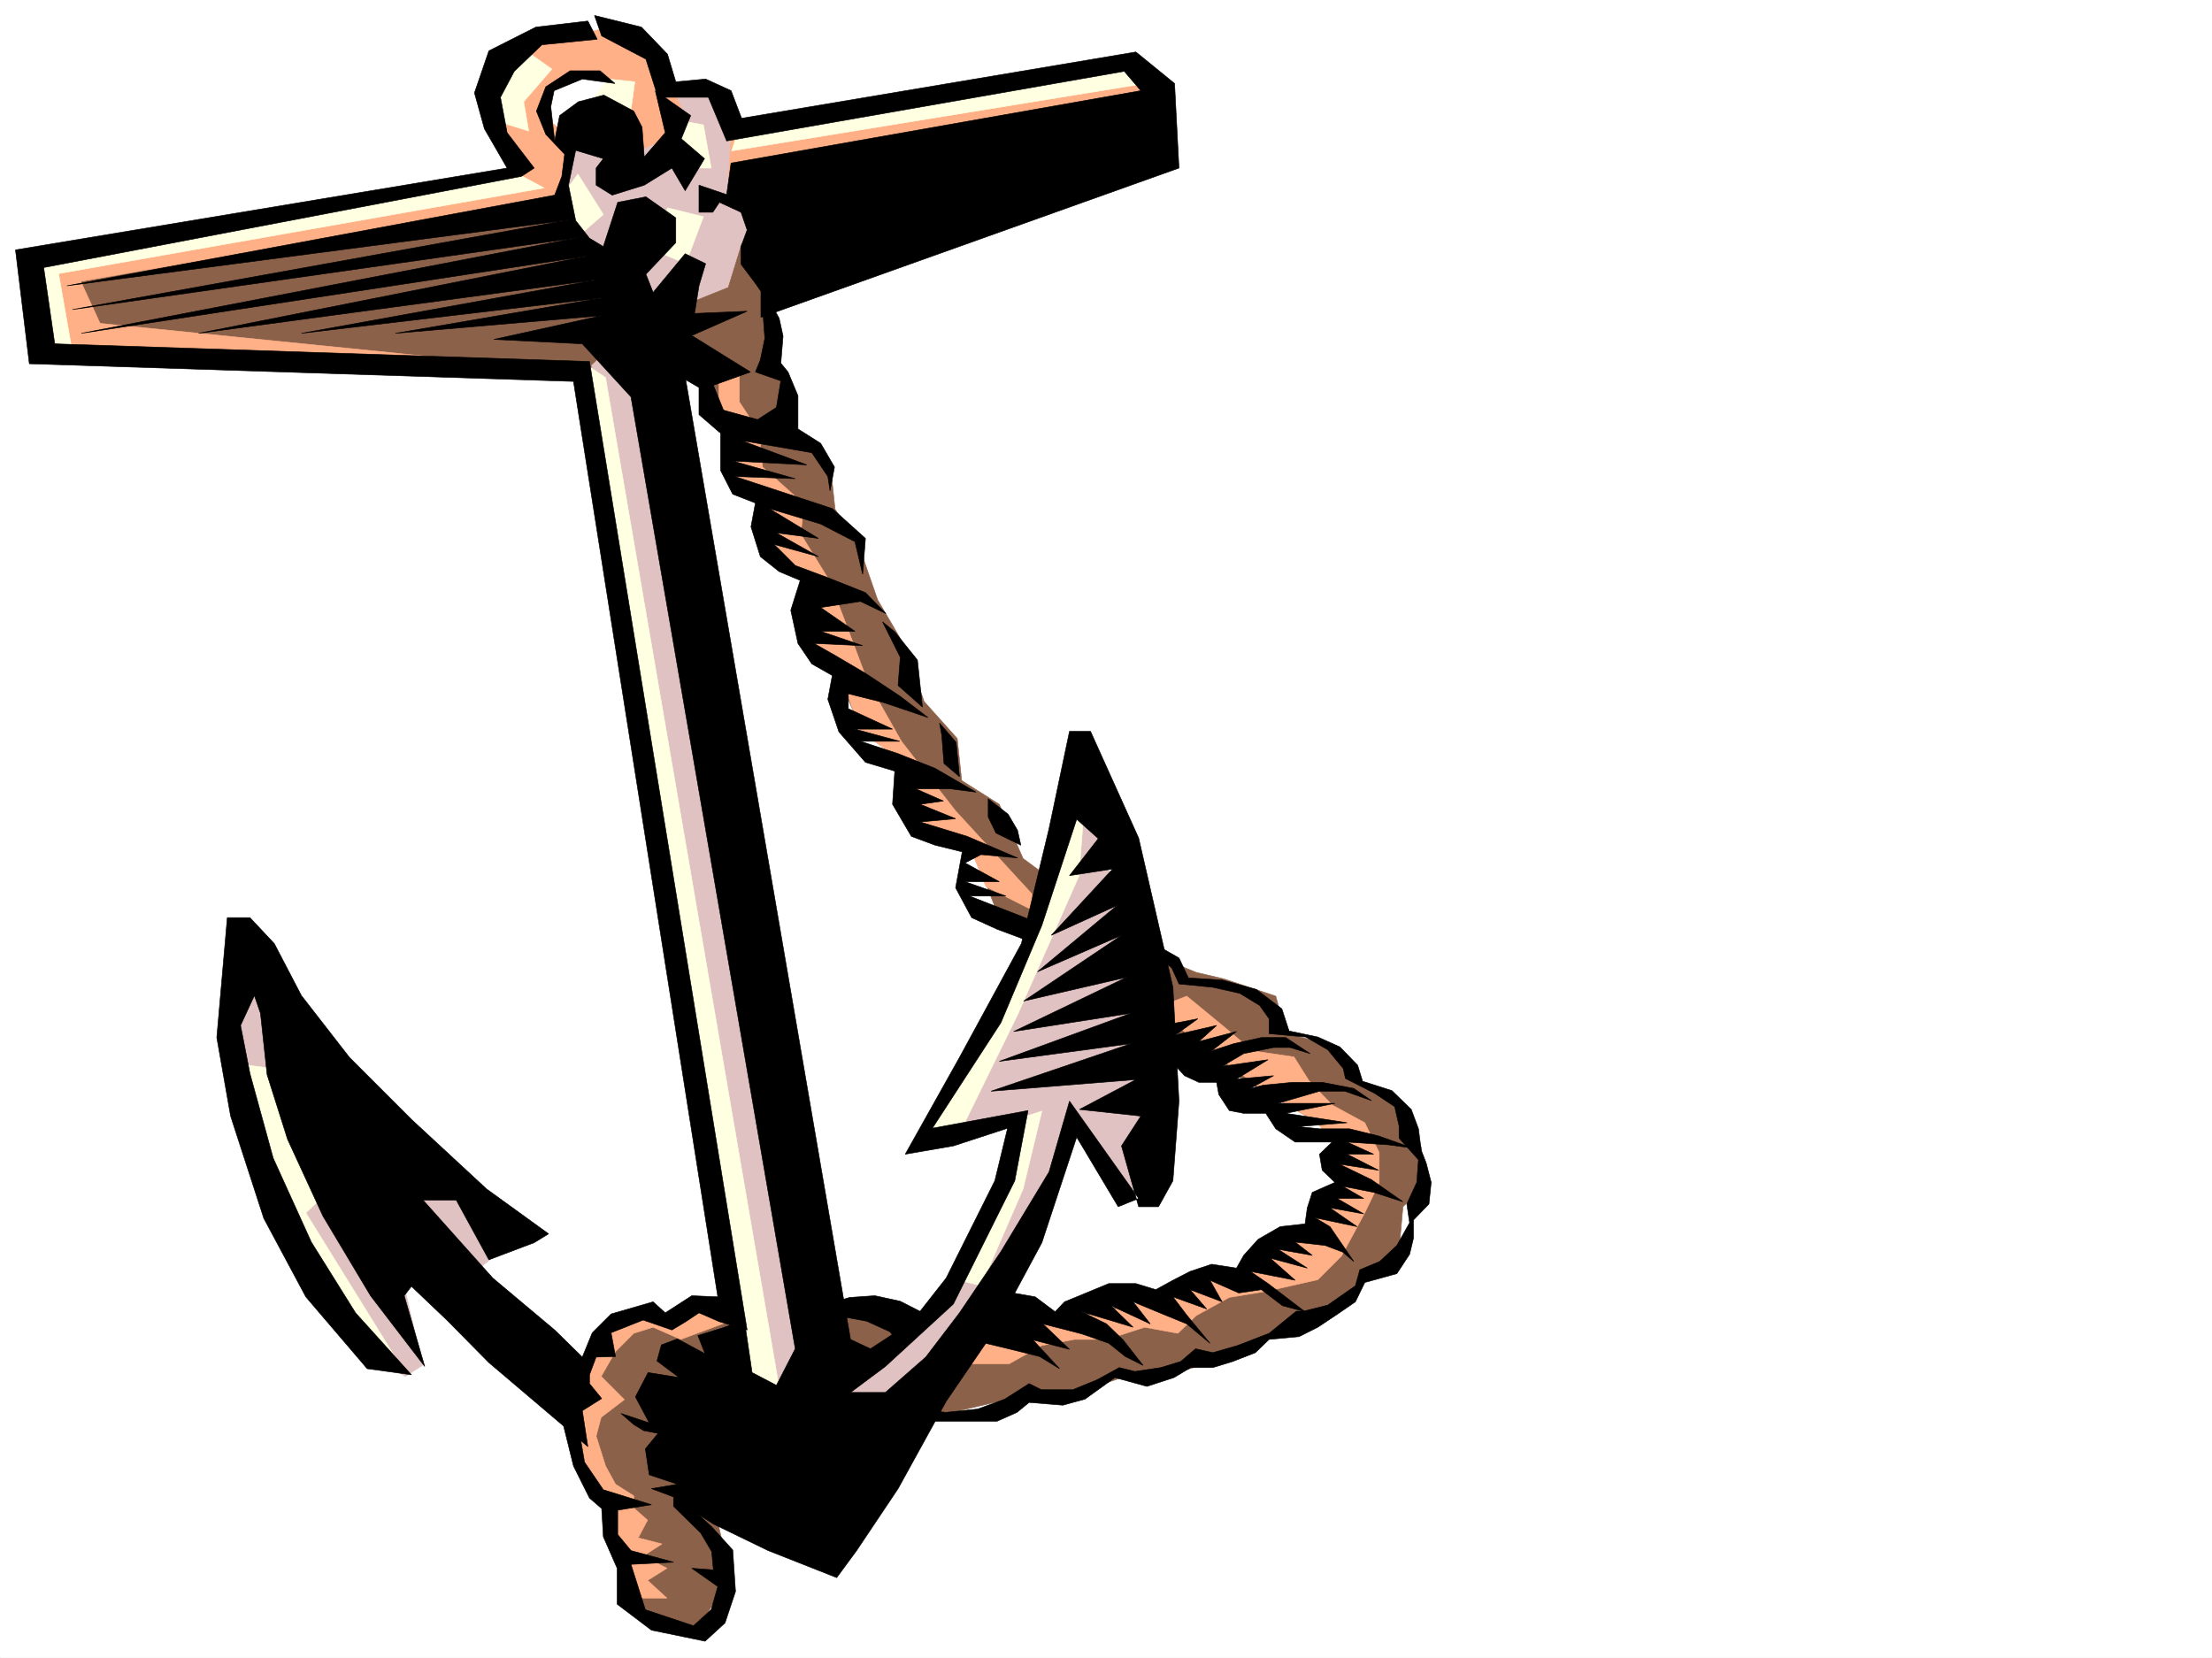 <svg xmlns="http://www.w3.org/2000/svg" width="2997.016" height="2246.297"><rect width="100%" height="100%" fill="#333333" stroke="none"/><defs><clipPath id="a"><path d="M0 0h2997v2244.137H0Zm0 0"/></clipPath></defs><path fill="#fff" d="M0 2246.297h2997.016V0H0Zm0 0"/><g clip-path="url(#a)" transform="translate(0 2.16)"><path fill="#fff" fill-rule="evenodd" stroke="#fff" stroke-linecap="square" stroke-linejoin="bevel" stroke-miterlimit="10" stroke-width=".743" d="M.742 2244.137h2995.531V-2.16H.743Zm0 0"/></g><path fill="#e1c2c2" fill-rule="evenodd" stroke="#e1c2c2" stroke-linecap="square" stroke-linejoin="bevel" stroke-miterlimit="10" stroke-width=".743" d="m334.93 1268.836 160.312 217.941 212.04 185.766-64.438 50.945-98.883 2.973 28.465 123.594-23.227 14.976-65.18-39.687-113.156-196.242-59.156-203.711 8.211-101.153zM795.723 152.805l101.152-33.707 82.383 8.992 69.68 122.07-31.438 154.29-189.559 17.245-101.933-155.03Zm0 0"/><path fill="#8c614a" fill-rule="evenodd" stroke="#8c614a" stroke-linecap="square" stroke-linejoin="bevel" stroke-miterlimit="10" stroke-width=".743" d="m83.164 364.02 673.578-113.86 83.164 244.926-101.894 8.25-647.34-49.426Zm0 0"/><path fill="#ffb087" fill-rule="evenodd" stroke="#ffb087" stroke-linecap="square" stroke-linejoin="bevel" stroke-miterlimit="10" stroke-width=".743" d="m991.262 176.77 553.695-98.141 30.734 57.676L986.766 241.91Zm-938.828 179 660.125-130.32-50.989-56.93-12.707-57.672 38.203-40.43 63.692-16.5 69.676-15.719 56.93 15.719 26.238 48.68 18.726 41.957-12.746 40.465-38.2 16.464-31.476-48.68-56.93 15.716 50.95-40.43-19.473-25.492-37.457-6.723-38.984 32.215-5.98 24.715 38.198 32.215-6.726 81.644-654.102 114.602 26.196 56.89 647.379 65.18-724.524-24.711zm0 0"/><path fill="#8c614a" fill-rule="evenodd" stroke="#8c614a" stroke-linecap="square" stroke-linejoin="bevel" stroke-miterlimit="10" stroke-width=".743" d="m1004.754 331.059-17.988 58.418-57.711 23.222 18.77 82.387 50.945 89.144 50.167 97.36 44.22 107.137 26.237 89.109 38.2 89.144 75.66 82.387 18.766 56.93 70.421 56.93 25.453 65.14 50.204 23.969 260.757 195.5 126.606 73.43 32.219 40.425-5.98 90.637-77.184 41.172-68.934 48.719-120.625 23.968-95.91 16.461-89.149 23.97-196.32-23.97H966.551l-95.168 15.72-56.93 32.96-26.234 48.68 7.504 90.633 38.203 72.648 18.726 81.68 5.985 56.89 89.187 23.97 31.434-56.892v-56.93l-18.727-80.898 329.692-97.398 107.875-25.453h57.71l68.934-23.227 32.219 6.766 76.402-23.969 38.239-8.25 76.402-48.68 75.7-32.96 37.456-32.22 33.703-23.968 5.985-66.668 24.75-23.965v-56.93l-24.75-40.43-26.2-32.96-32.218-16.461-37.496-47.938-62.91-16.5-13.493-50.168-69.675-23.222-38.239-8.992-56.93-23.227-177.554-131.062-32.219-73.43-50.945-32.18-6.024-56.93-44.925-50.207-24.75-72.644-38.2-65.14-25.492-73.43-32.219-49.426-5.984-56.93-50.945-48.68-12.004-72.644-20.215-24.711 6.727-89.148-25.457-90.637zm0 0"/><path fill="#ffb087" fill-rule="evenodd" stroke="#ffb087" stroke-linecap="square" stroke-linejoin="bevel" stroke-miterlimit="10" stroke-width=".743" d="M972.535 1774.398H935.82l-32.218 16.5-32.22-8.25-43.44 15.72-32.22 41.21-18.726 32.219v48.68l11.223 82.382 32.215 32.22 7.507 41.171 24.711 32.219-6.761 32.96 12.746 23.97h44.965l-26.239-23.97 26.239-16.46-32.22-16.5 25.493-16.461-32.219-8.25 12.707-23.969-18.726-16.5v-16.46l-24.711-15.72-13.492-24.71-12.747-40.47 6.766-25.452 31.438-23.97-31.438-31.476 19.473-33.703 24.71-24.71 26.235-8.25 37.457 16.5 64.438-23.97zm406.09 16.5 90.676-8.25 75.656-16.46 81.68-23.97 63.695-24.75 70.418-40.429 44.184-56.93 12.746-50.168-32.219-48.675-69.676-40.47-152.097-113.858 44.222-17.207 50.946 41.918 38.203 32.218 56.183 8.25 20.254 32.219 31.438 32.96 44.222 23.97 19.473 40.425v41.215l-19.473 40.43-31.476 58.414-32.219 32.219-69.676 15.718-50.203 8.25-44.965 24.711-24.71 23.97-44.966-8.25-50.949 16.5h-44.183l-44.22 8.25-44.183 24.71h-56.968v-32.96zM1001.742 508.574v35.973l26.98 41.172 4.497 47.191 56.183 50.207-4.496 40.43 38.242 62.168 20.958 53.918 31.476 83.91 45.707 80.898 73.43 94.348 103.379 112.371v21.703l-62.168-31.437-20.254-49.461-72.649-35.192-15.011-80.898-62.172-44.926-21.738-62.168-38.2-44.965-9.738-44.183v-58.414l-38.98-26.98-13.493-44.184v-26.938l-38.941-21.742-13.492-31.473 3.754-36.675-20.996-44.184v-44.965zm0 0"/><path fill="#e1c2c2" fill-rule="evenodd" stroke="#e1c2c2" stroke-linecap="square" stroke-linejoin="bevel" stroke-miterlimit="10" stroke-width=".743" d="M1001.742 1825.344 801.707 495.086l44.184-41.176 50.984 73.395 247.23 1352.703 89.149-73.39 63.691-80.9 89.188-211.96-120.66 23.969 37.496-89.891 75.656-138.574 64.438-162.535 26.238-65.141 94.387 277.14-12.747 252.391h-38.203l-63.691-81.64-37.457 122.851-101.152 170.79-241.247 259.152zm0 0"/><path fill="#ffffe1" fill-rule="evenodd" stroke="#ffffe1" stroke-linecap="square" stroke-linejoin="bevel" stroke-miterlimit="10" stroke-width=".743" d="m1386.133 1513.758 25.457-8.25-25.457 105.61-56.969 131.1-32.219-8.25 62.953-147.562 12.747-56.93zm56.93-399.211-56.93 194.715-134.113 228.465 50.949-8.25 75.656-154.29 83.168-187.992 7.508-97.398zM312.45 1440.367l57.671 7.469 68.934 172.273-24.711 23.227 126.605 204.492-164.808-179.039zm483.273-945.281 24.71 16.5L1055.7 1880.008l-38.199-14.977-221.777-1345.98Zm28.464-387.992 35.973 3.754-7.508 53.918-56.183-22.442zm177.555 65.926 532.739-83.872 31.472 21.7-574.691 93.644zM44.965 352.016 702.039 235.93l35.23 18.73L79.41 370.746l17.246 98.14-45.707-8.991ZM709.547 66.664l38.203 26.98-38.203 44.184 6.726 39.688-41.21-12.75v-62.91zM772.5 250.16l10.477-14.23 34.449 54.699-34.45 29.953-24.75-35.191zm156.555-85.394 24.008 4.5 10.48 58.453h-41.215v-36.715zm-24.711 116.871 48.718 11.965-24.007 63.695-41.953-17.988zm0 0"/><path fill-rule="evenodd" stroke="#000" stroke-linecap="square" stroke-linejoin="bevel" stroke-miterlimit="10" stroke-width=".743" d="M706.535 238.941 59.2 362.535l14.973 103.34 724.523 23.969 213.567 1312.277-37.5-11.223-27.719-12.003-17.988 12.003-18.727 11.223-38.945-13.492-43.442 17.242 5.985 32.219-26.239.746-8.992 23.965v11.965l16.5 20.253-26.234 16.461 7.508 48.68-134.114-113.86-56.968-57.671-47.938-45.668-9.738 12.707 27.723 95.875-73.43-95.875-64.438-107.836-47.972-104.125-27.723-87.621-8.953-83.129-8.25-23.969-18.73 40.43 12.707 65.18 31.476 114.601 51.692 113.82 59.937 95.875 75.7 83.907-59.942-8.25-83.164-97.36-56.93-106.351-44.965-138.57-18.73-106.391 14.234-162.5h30.692l33 35.191 36.714 70.418 65.18 83.871 83.91 83.907 101.895 94.351 83.906 60.684-19.469 11.96-61.426 23.227-44.222-80.898h-44.965l94.426 105.61 83.91 70.421 37.457 36.715 13.488-32.965 25.492-25.453 56.93-16.5 16.461 14.977 35.973-23.227 35.23 1.523-195.54-1240.367-737.27-23.969-18.73-154.289 666.07-110.847-30.734-53.215-13.488-48.68 19.511-56.93 63.653-32.18 70.46-8.25 12.708 24.712-74.918 7.508L696.8 96.617l-18.73 35.227 8.995 47.937 36.715 47.938zm0 0"/><path fill-rule="evenodd" stroke="#000" stroke-linecap="square" stroke-linejoin="bevel" stroke-miterlimit="10" stroke-width=".743" d="m785.95 1945.93 6.019 35.226 25.457 37.422 65.18 20.254-45.672 7.465v32.965L854.883 2101l57.71 15.719-57.71 2.968 19.512 61.43 65.18 21.738 23.968-21.738 8.992-31.437-35.23-24.711 29.246 2.226-2.266-24.71-14.976-25.454-36.715-35.972v-12.746l-29.989-11.223 35.227-5.98-38.2-12.747-5.237-35.191 17.203-20.996-19.473-3.715-13.488-8.25-17.242-14.977 38.238 12.707-18.73-35.187 17.206-32.961 41.993 6.762-29.989-22.48 5.98-21.743 21.739-8.21 37.461 20.214-9.738-24.711 33.703-10.477 29.25-10.52 10.476 71.165 32.961 17.242 25.496-49.46L854.883 537.78l-65.922-71.906-119.883-5.98 146.117-32.22-279.484 23.97 279.484-47.938-406.836 47.938 400.817-72.649-540.207 72.649 527.5-104.868-686.324 104.868 672.832-129.579-684.837 97.4 672.09-121.367-679.56 89.148 660.833-122.851 9.734-25.454 3.754-29.953-25.492-26.976-12.71-31.477 12.71-32.922 33-21.738h40.43l20.254 17.242-44.223-6.023-38.203 15.758-4.496 21.703 5.242 46.449 6.723-34.45 25.492-18.726 34.449-8.992 40.469 21.7 11.261 21.737 2.97 40.43 28.464-32.922-13.45-56.93 47.938 33.704-12.746 31.437 31.473 26.98-26.234 43.438-17.985-30.691-37.46 23.187-43.438 13.489-21.743-13.489V227.72l9.739-12.746-37.457-11.223-9.739 47.156 9.739 47.934 18.726 23.969 18.73 11.261 19.509-59.941 38.203-7.465 40.468 28.465v33.703l-40.468 42.695 9.734 24.711 43.442-52.433 27.722 13.492-8.992 29.95-5.984 37.456 71.203-3.008-74.957 32.961 79.453 49.422-50.207 17.984 16.46 40.43 66.708 35.973-45.707-.742-29.25-12.004-27.719-23.969v-36.676l-17.988-10.52 223.3 1300.313 26.98 12.707 56.185-36.676 46.453-59.199 65.922-131.805 17.242-71.164-73.43 23.97-65.18 11.222 73.43-131.063 83.91-154.289 37.457-155.812 27.723-131.809h28.465l65.219 144.555 46.449 202.223 8.21 154.289-8.21 107.878-19.512 35.188h-26.937l-23.227-82.383 26.2-40.43-83.169-8.992 76.442-40.468-196.32 15.757 189.554-64.437-178.297 23.969 178.297-65.141-158.824 24.711 152.844-73.43-139.352 32.219 132.625-89.11-113.898 49.422 107.878-89.89-89.148 40.469 83.164-89.891-58.453 8.992 38.98-50.203-29.246-26.195-47.191 143.808-55.445 131.805-92.903 143.066 129.617-23.968-17.984 95.132-83.168 167.036-92.156 84.613-47.195 35.227h47.195l54.699-47.934 45.707-59.942 56.188-83.128 65.18-107.875 27.722-95.875 93.684 131.847-27.723 11.219-56.227-94.348-47.191 143.028-63.695 118.36-65.922 96.612-65.18 118.356-56.187 83.91-26.981 36.676-92.898-36.676-74.176-35.973-20.996-13.488 18.73 17.242 28.465 31.438 3.754 56.183-14.234 42.7-26.977 24.71-72.688-14.976-46.453-35.188v-48.68l-18.726-42.698-2.23-38.2-16.5-14.234-21.7-43.438-15.758-63.695zm0 0"/><path fill-rule="evenodd" stroke="#000" stroke-linecap="square" stroke-linejoin="bevel" stroke-miterlimit="10" stroke-width=".743" d="m805.46 20.957 63.653 15.758 35.23 36.676 11.262 37.457 40.43-3.754 34.485 15.758 14.234 37.418 534.223-89.852 52.433 42.7 5.98 114.6-566.402 202.227v-35.23l-8.992-12.707-17.984-23.969V334.07l8.25-22.48-8.25-23.969-29.25-13.492-8.992 13.492h-18.727v-36.715l37.496 12.746 5.98-42.699 555.184-98.101-22.484-26.235-538.68 94.387-24.75-59.16h-68.191l-16.461-51.688-59.942-31.476Zm0 0"/><path fill-rule="evenodd" stroke="#000" stroke-linecap="square" stroke-linejoin="bevel" stroke-miterlimit="10" stroke-width=".743" d="M976.29 584.23v53.18l16.46 32.215 30.73 11.965-5.98 32.219 12.707 40.43 25.492 20.253 28.465 11.965-12.746 40.469 9.734 44.926 18.77 27.722 27.723 15.719-6.024 32.219 15.016 44.183 35.933 41.211 39.727 11.965-3.012 44.926 25.492 43.476 32.22 11.965 36.714 8.992-8.992 48.68 21.738 40.469 34.45 15.719 44.222 16.46 2.969-28.464-84.653-32.961h49.465l-55.445-19.473h46.45l-46.45-25.453 21.7-11.223 49.46 4.496-68.188-29.207-63.695-19.511 47.977-4.457-47.977-19.508 31.477-4.457-37.457-16.504h46.449l35.23 4.5-55.445-32.219-50.945-20.215-50.207-16.46h53.175l-60.683-16.5h50.95l-59.942-27.723v-20.215l47.976 12.004 59.942 20.215-38.243-29.207-46.449-30.735-41.953-24.71-27.723-15.72 65.922 3.012-56.93-19.472h46.45l-46.45-32.22 53.958-8.25 34.449 16.5-27.723-28.464-50.949-20.254-44.18-16.46-28.504-28.466 59.938 16.461-56.93-32.18 56.93 7.47-66.664-40.43 69.676 20.957 46.449 23.968 10.48 44.184 3.754-48.68-44.926-40.43-131.886-43.437 81.683 2.969-84.691-23.969 100.406 5.242-88.402-32.922 95.168 16.461 21.7 32.22 3.01 19.468 5.985-32.219-18.73-32.215-30.735-19.472v-44.926l-13.449-32.219-9.773-11.965 3.007-36.715-5.238-23.968-13.488-24.711-8.992 11.222 3.008 40.47-6.02 29.206-6.726 16.461 34.449 12.004-5.985 35.934-25.453 16.5-59.941-16.5zm0 0"/><path fill-rule="evenodd" stroke="#000" stroke-linecap="square" stroke-linejoin="bevel" stroke-miterlimit="10" stroke-width=".743" d="m1212.297 856.133 30.73 38.203 6.727 63.652-32.961-29.207 3.008-38.199-24.004-47.937zm60.683 123.558 22.48 26.235 4.497 46.449-20.996-17.984-2.973-38.2zm65.922 102.637 26.977 20.957 12.746 21.738 4.5 20.215-33.707-16.46-10.516-21.739zm250.278 358.039 15.718 17.203 19.473 8.992h23.969l3.008 16.5 14.234 21.7 19.473 3.754h29.988l13.488 20.96 26.238 17.985h50.165l-17.204 16.46 3.754 21.74 17.203 16.46-30.69 13.492-6.767 20.996-3.011 21.7-33.703 3.753-29.95 17.243-19.511 21.703-9.739 17.242-33.703-5.238-29.207 9.734-23.226 11.965-23.227 12.746-26.977-8.25h-36.714l-43.48 17.984-16.462 6.727-12.746 13.488-26.98-20.215-29.95-5.238-39.726 11.965-16.461 51.691 53.176 12.746 38.945 9.735 26.977 16.46-35.93-38.94 49.422 12.745-35.973-34.488 52.473 13.492 36.715 12.746 22.48 17.985 23.969 11.965-26.977-34.446-22.484-21.742-33.703-16.46 69.676 20.96-29.989-29.21 53.215 24.71-23.226-29.95 43.441 17.99 29.246 11.96 31.477 26.238-31.477-38.199-18.73-24.715 45.707 16.465-22.48-26.199 43.44 16.46-16.46-29.206 38.941 17.242 30.735-4.496 28.464 21.7 30.692 8.25-50.164-38.2-24.008-16.46 60.723 11.964-33.743-29.95 50.204 13.489-39.688-25.492 46.453 8.25-23.227-17.989 40.43 4.497 24.008 8.996 14.973 12.746-32.22-47.195-20.253-12.004 56.969 12.004-36.715-25.454 45.71 8.211-35.972-20.957h35.973l-28.465-16.5 41.953 8.25 39.688 12.746-42.7-29.953-43.437-20.996 53.176 8.25-42.7-21.738h35.973l-35.972-16.461 56.187 3.754 32.96 4.496-46.448-16.5-39.727-9.734h-40.43l-29.246-2.973 66.704-5.238-83.165-12.75 66.665-13.489h-77.145l56.188-16.46h34.445l35.972 12.706-23.968-16.46-42.696-8.25h-40.468l-38.985 3.753-17.984 4.496 31.476-17.242-50.207 4.496 42.739-26.195-62.207 8.992 29.207-17.242 40.468-8.25h22.48l26.981 8.25-32.96-21.742h-32.962l-37.46 8.25-29.989 9.738 33.703-26.199-50.945 13.492 23.969-21.742-55.446 12.746 29.989-21.738-47.192 8.992zm0 0"/><path fill-rule="evenodd" stroke="#000" stroke-linecap="square" stroke-linejoin="bevel" stroke-miterlimit="10" stroke-width=".743" d="m1560.676 1289.793 26.98 21.738 9.735 21.7 45.707 4.496 36.715 8.253 26.98 16.461 12.746 17.985v20.215l49.461 4.496 29.953 17.242 20.996 25.457 2.973 13.488 39.723 20.215 26.98 17.984 5.98 26.2v16.5l26.239 29.207-2.27 30.691-13.488 29.211 3.754 25.492-17.242 30.692-23.227 21.742-26.941 11.219-6.02 21.742-37.457 26.195-32.96 8.25h-9.74l-36.714 29.953-42.695 16.5-33.746 9.735-23.223-5.278-20.215 17.242-26.98 8.25-35.23 5.239-20.958-5.239-29.988 16.461-32.961 13.489h-42.7l-16.5-8.25-32.96 20.996-36.715 13.453-43.438 4.496-39.726-4.496-10.48 16.5h119.882l26.977-12.004 16.46-13.45 45.712 3.716 29.988-8.215 23.969-17.242 16.5-11.965 43.441 11.965 36.715-11.965 22.48-13.489h29.95l26.98-8.25 30.734-11.964 18.727-17.985 40.469-3.754 25.453-12.746 26.98-17.949 23.97-16.5 12.745-26.195 43.442-12.004 17.242-26.2 5.238-21.738v-24.71l20.996-21.739 3.012-29.21-6.766-26.196-6.722-17.242-3.754-29.207-9.739-26.2-26.234-25.492-39.727-12.707-6.722-21.742-23.969-24.711-29.992-13.488-38.942-8.211-9.738-29.988-34.484-26.2-45.707-12.746-46.453-2.972-12.746-26.977-36.715-20.957zm-427.051 492.856 40.469 7.507 31.437 14.23 6.766 8.212 41.21-32.18-33.706-17.242-34.485-7.508-33.703 2.27-29.246 8.25zm0 0"/></svg>
